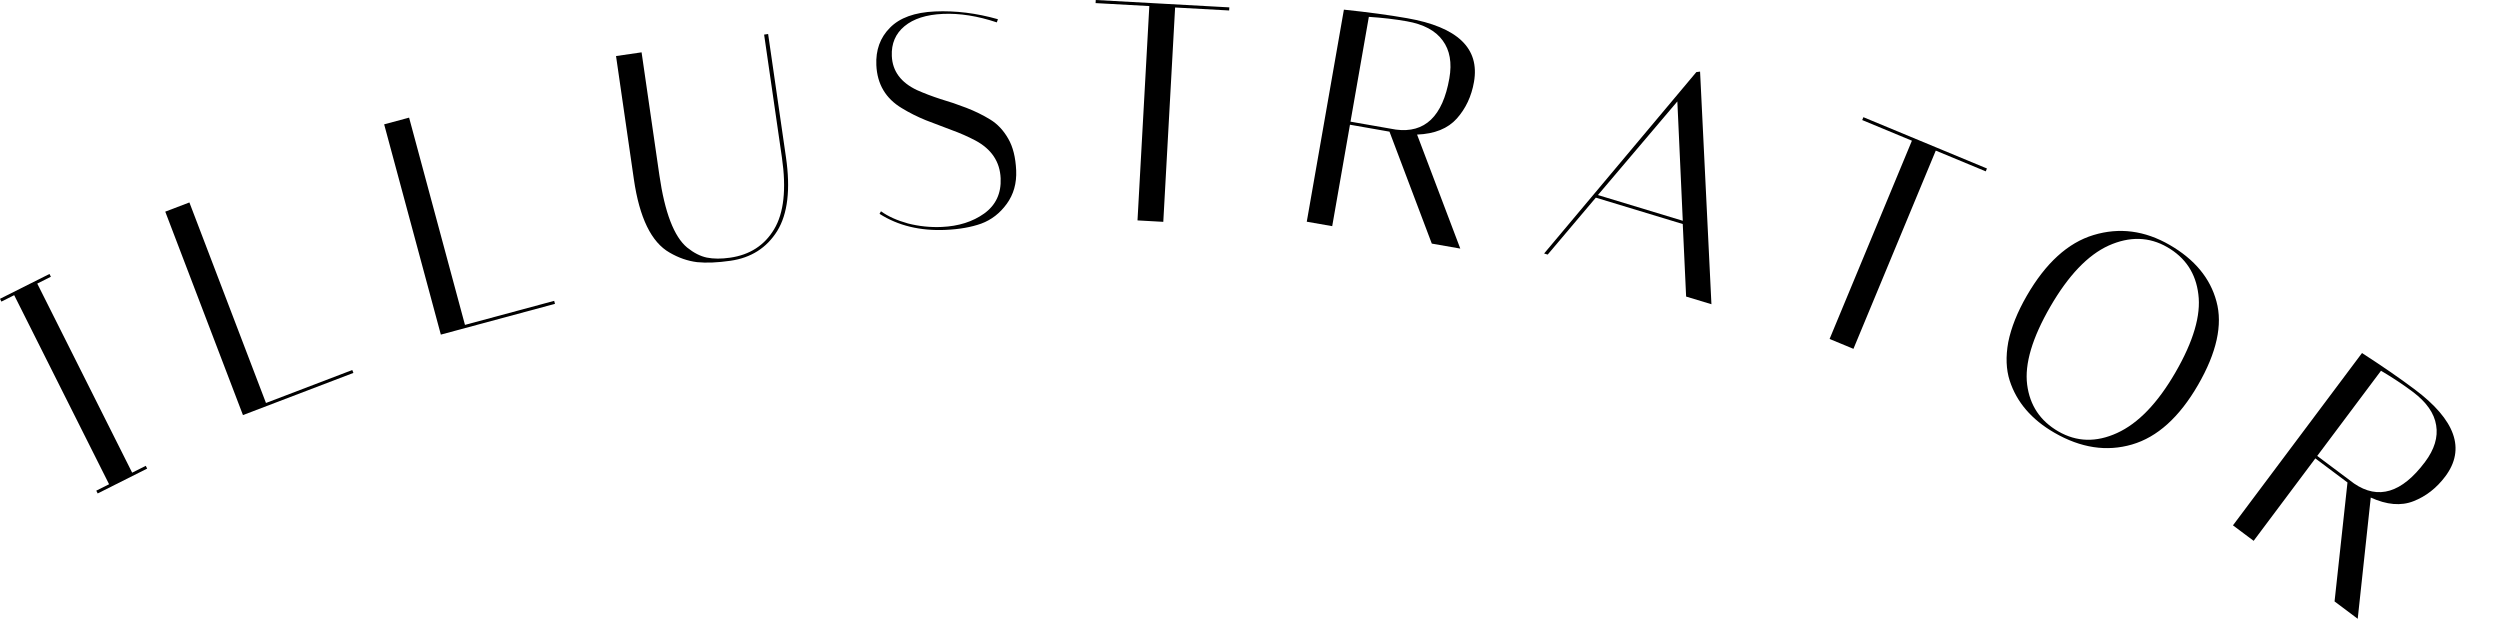 <svg width="136" height="34" viewBox="0 0 136 34" fill="none" xmlns="http://www.w3.org/2000/svg">
<path d="M0.076 16.407L0 16.255L2.692 14.904L2.768 15.055L2.027 15.427L7.189 25.713L7.93 25.341L8.006 25.492L5.314 26.844L5.238 26.692L5.934 26.343L0.772 16.057L0.076 16.407Z" fill="black"/>
<path d="M19.225 20.287L13.217 22.581L8.99 11.514L10.303 11.013L14.469 21.922L19.164 20.129L19.225 20.287Z" fill="black"/>
<path d="M30.191 16.529L23.982 18.203L20.898 6.764L22.255 6.399L25.294 17.674L30.147 16.366L30.191 16.529Z" fill="black"/>
<path d="M41.568 1.882L41.786 1.85L42.756 8.55C43.01 10.303 42.851 11.643 42.278 12.57C41.704 13.485 40.858 14.024 39.742 14.185C39.038 14.287 38.432 14.312 37.923 14.261C37.412 14.198 36.914 14.025 36.428 13.742C35.435 13.179 34.786 11.848 34.482 9.749L33.512 3.049L34.902 2.847L35.87 9.53C36.164 11.563 36.668 12.875 37.381 13.467C37.742 13.757 38.099 13.939 38.452 14.013C38.815 14.086 39.237 14.087 39.718 14.018C40.79 13.863 41.587 13.348 42.111 12.474C42.643 11.588 42.785 10.285 42.536 8.565L41.568 1.882Z" fill="black"/>
<path d="M54.227 1.218C53.184 0.869 52.206 0.715 51.293 0.756C50.391 0.796 49.695 1.019 49.205 1.425C48.715 1.831 48.485 2.372 48.515 3.048C48.551 3.871 49.008 4.489 49.885 4.902C50.276 5.076 50.702 5.238 51.16 5.387C51.629 5.524 52.099 5.684 52.571 5.866C53.042 6.048 53.475 6.261 53.869 6.503C54.264 6.745 54.59 7.092 54.847 7.543C55.104 7.984 55.248 8.559 55.28 9.269C55.311 9.968 55.141 10.574 54.768 11.088C54.396 11.601 53.932 11.961 53.376 12.166C52.831 12.36 52.187 12.473 51.443 12.506C50.057 12.568 48.858 12.277 47.847 11.633L47.925 11.494C48.31 11.771 48.8 11.992 49.395 12.157C50 12.311 50.613 12.374 51.233 12.346C52.146 12.306 52.914 12.062 53.538 11.617C54.173 11.159 54.472 10.519 54.435 9.696C54.395 8.795 53.935 8.109 53.056 7.64C52.663 7.432 52.231 7.242 51.76 7.071C51.301 6.9 50.836 6.723 50.364 6.54C49.893 6.347 49.459 6.129 49.065 5.887C48.183 5.361 47.719 4.58 47.673 3.543C47.636 2.72 47.883 2.043 48.412 1.511C48.942 0.968 49.758 0.672 50.863 0.623C51.979 0.573 53.12 0.714 54.287 1.046L54.227 1.218Z" fill="black"/>
<path d="M63.283 12.068L61.88 11.99L62.523 0.33L59.6 0.169L59.609 0L66.876 0.401L66.866 0.57L63.926 0.408L63.283 12.068Z" fill="black"/>
<path d="M73.108 0.525C74.412 0.661 75.559 0.816 76.548 0.99C79.293 1.47 80.505 2.627 80.184 4.461C80.048 5.239 79.738 5.901 79.253 6.446C78.768 6.991 78.047 7.283 77.089 7.321L79.44 13.523L77.89 13.252L75.588 7.162L73.438 6.785L72.472 12.303L71.088 12.061L73.108 0.525ZM76.519 1.156C75.875 1.043 75.19 0.964 74.465 0.917L73.467 6.618L75.934 7.05C77.513 7.258 78.483 6.328 78.845 4.261C78.993 3.416 78.872 2.731 78.483 2.205C78.096 1.667 77.442 1.318 76.519 1.156Z" fill="black"/>
<path d="M84.194 13.849L84 13.79L92.281 3.922L92.484 3.895L93.102 16.55L91.725 16.133L91.542 12.187L86.813 10.752L84.194 13.849ZM91.248 5.518L86.927 10.61L91.543 12.01L91.248 5.518Z" fill="black"/>
<path d="M100.827 18.977L99.53 18.439L104.008 7.654L101.304 6.531L101.369 6.375L108.09 9.166L108.025 9.322L105.306 8.193L100.827 18.977Z" fill="black"/>
<path d="M110.259 16.086C111.286 14.308 112.495 13.208 113.885 12.787C115.291 12.361 116.673 12.541 118.031 13.325C119.389 14.11 120.237 15.134 120.575 16.398C120.923 17.668 120.589 19.182 119.573 20.941C118.556 22.699 117.359 23.779 115.98 24.181C114.601 24.583 113.193 24.369 111.757 23.539C110.517 22.822 109.707 21.879 109.328 20.708C109.132 20.1 109.106 19.401 109.249 18.611C109.409 17.817 109.745 16.975 110.259 16.086ZM117.902 13.447C116.916 12.876 115.851 12.848 114.708 13.36C113.574 13.878 112.517 14.986 111.534 16.686C110.552 18.386 110.133 19.799 110.277 20.925C110.422 22.051 110.987 22.899 111.974 23.469C112.97 24.045 114.035 24.074 115.168 23.556C116.317 23.034 117.377 21.933 118.348 20.252C119.325 18.562 119.739 17.147 119.59 16.005C119.452 14.87 118.889 14.017 117.902 13.447Z" fill="black"/>
<path d="M128.493 19.205C129.595 19.917 130.548 20.574 131.351 21.176C133.582 22.846 134.139 24.427 133.024 25.917C132.55 26.549 131.974 26.999 131.295 27.265C130.616 27.532 129.841 27.466 128.969 27.067L128.26 33.662L127 32.718L127.703 26.246L125.955 24.937L122.598 29.421L121.473 28.579L128.493 19.205ZM131.25 21.311C130.726 20.919 130.152 20.538 129.526 20.169L126.057 24.802L128.062 26.303C129.376 27.203 130.662 26.812 131.92 25.133C132.434 24.446 132.636 23.78 132.527 23.135C132.425 22.481 131.999 21.873 131.25 21.311Z" fill="black"/>
</svg>
